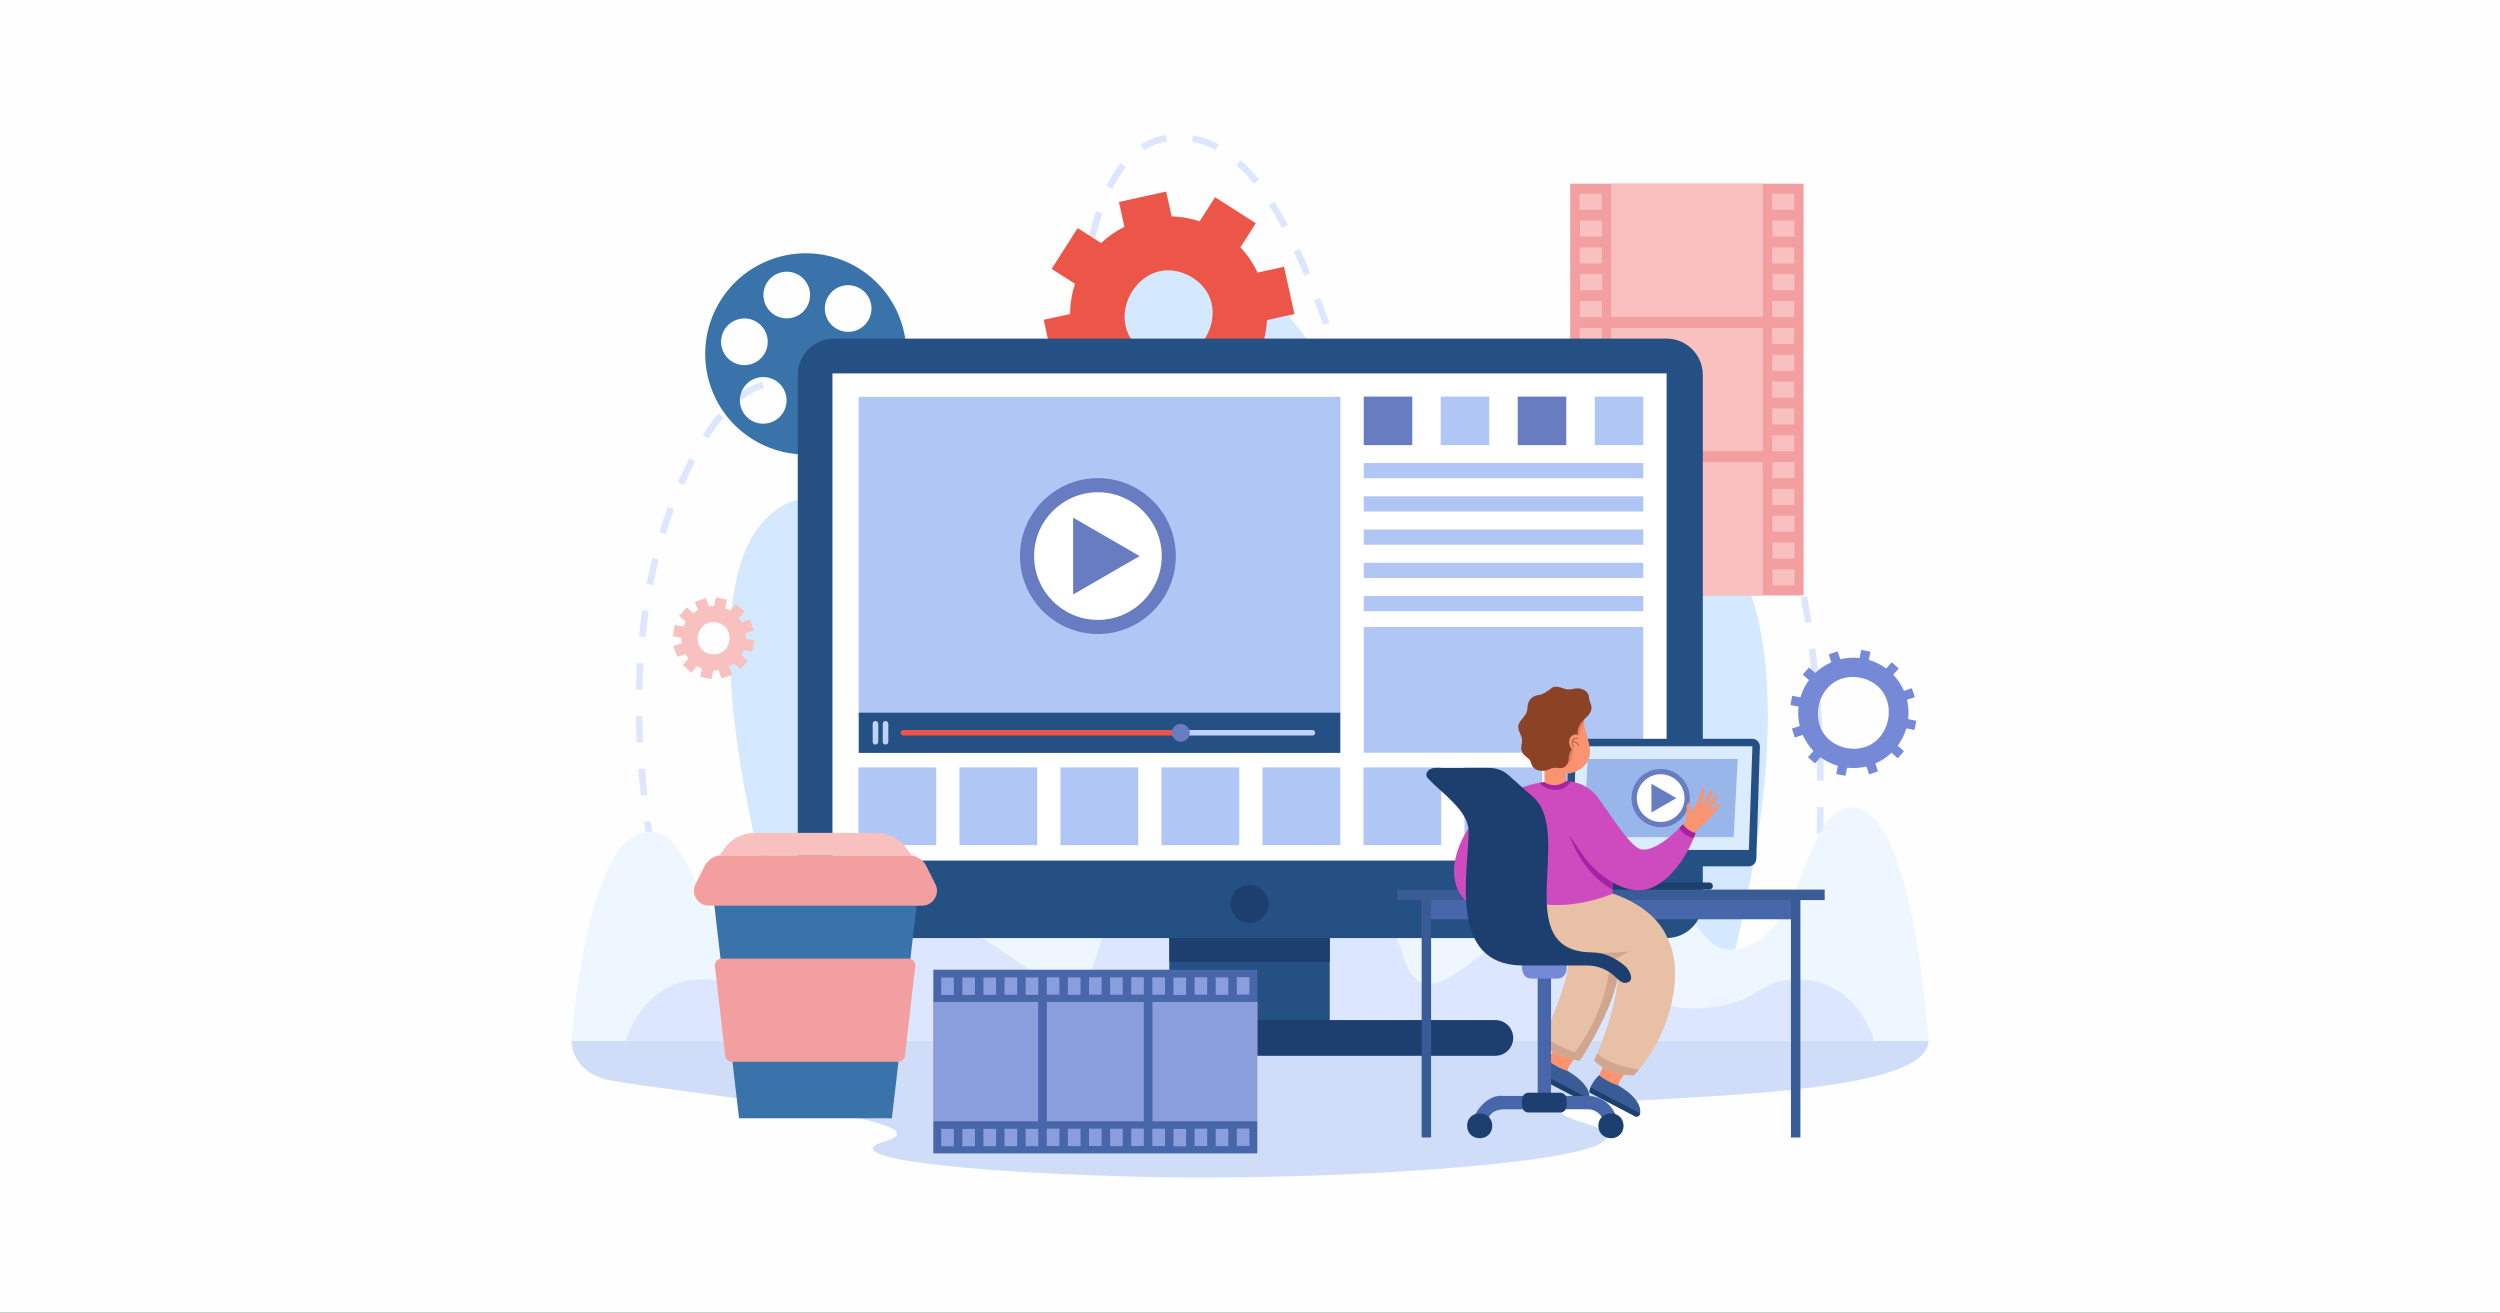 <?xml version="1.0" encoding="UTF-8"?>
<!-- Creator: CorelDRAW 2020 (64-Bit) -->
<svg xmlns="http://www.w3.org/2000/svg" xmlns:xlink="http://www.w3.org/1999/xlink" xmlns:xodm="http://www.corel.com/coreldraw/odm/2003" xml:space="preserve" width="101.6mm" height="53.34mm" version="1.0" style="shape-rendering:geometricPrecision; text-rendering:geometricPrecision; image-rendering:optimizeQuality; fill-rule:evenodd; clip-rule:evenodd" viewBox="0 0 10160 5334">
 <rect x="0" y="0" width="10160" height="5334" fill="#333333" stroke="none"/>
 <defs>
  <style type="text/css">
   <![CDATA[
    .fil0 {fill:#FEFEFE}
    .fil11 {fill:#1D3F70;fill-rule:nonzero}
    .fil10 {fill:#255084;fill-rule:nonzero}
    .fil17 {fill:#395B96;fill-rule:nonzero}
    .fil7 {fill:#3A72AA;fill-rule:nonzero}
    .fil16 {fill:#4867AA;fill-rule:nonzero}
    .fil15 {fill:#677CC1;fill-rule:nonzero}
    .fil9 {fill:#7689D6;fill-rule:nonzero}
    .fil28 {fill:#8A9EDD;fill-rule:nonzero}
    .fil26 {fill:#8C4225;fill-rule:nonzero}
    .fil19 {fill:#98B6EA;fill-rule:nonzero}
    .fil21 {fill:#A523A2;fill-rule:nonzero}
    .fil13 {fill:#B0C7F5;fill-rule:nonzero}
    .fil14 {fill:#BFD2F9;fill-rule:nonzero}
    .fil27 {fill:#C16256;fill-rule:nonzero}
    .fil20 {fill:#CE4ABF;fill-rule:nonzero}
    .fil1 {fill:#CFDDF9;fill-rule:nonzero}
    .fil24 {fill:#D1A68F;fill-rule:nonzero}
    .fil2 {fill:#D4E8FF;fill-rule:nonzero}
    .fil3 {fill:#DCE6FF;fill-rule:nonzero}
    .fil18 {fill:#DCECFF;fill-rule:nonzero}
    .fil25 {fill:#E57D61;fill-rule:nonzero}
    .fil23 {fill:#E8C0A6;fill-rule:nonzero}
    .fil8 {fill:#EB5648;fill-rule:nonzero}
    .fil4 {fill:#EEF7FF;fill-rule:nonzero}
    .fil5 {fill:#F49F9F;fill-rule:nonzero}
    .fil22 {fill:#F99370;fill-rule:nonzero}
    .fil6 {fill:#F9C0C0;fill-rule:nonzero}
    .fil12 {fill:white;fill-rule:nonzero}
   ]]>
  </style>
 </defs>
 <g id="Layer_x0020_1">
  <rect class="fil0" x="-0.02" y="0" width="10160" height="5334"></rect>
  <g id="_2195177258656">
   <g id="_1336392252864">
    <path class="fil1" d="M2322.52 4229.34c0,0 -4.25,128.01 156.04,160.83 219.25,44.9 1428.55,159.56 1115.9,249.19 -176.49,50.6 137.43,116.81 997.06,142.13 859.65,25.29 2334.74,-73.85 1838.68,-220.52 -496.04,-146.67 1405.6,-23.44 1407.29,-331.63l-5514.97 0z"></path>
    <path class="fil2" d="M3295.82 4218.95c0,0 -623.17,-1760.93 -155.92,-2135.57 312.31,-250.43 617.23,380.04 1012.34,88.01 351.76,-260 124.37,-871.06 469.06,-1160.35 495.65,-415.99 1124.86,1428.2 1619.18,1150.77 777.57,-436.4 1252.9,252.04 712.95,2060.35l-3657.61 -3.21z"></path>
    <path class="fil3" d="M4940.55 610.18c-31.07,-16.77 -63.41,-28.23 -96.17,-34.04l4.69 -26.29c35.53,6.32 70.56,18.7 104.12,36.82l-12.64 23.51zm-291.28 0.04l-14.35 -22.5c31.56,-20.26 66.36,-33.4 103.41,-39.13l4.07 26.41c-33.35,5.14 -64.68,16.97 -93.13,35.22zm446.84 137.41c-23.3,-29.24 -47.32,-55.14 -71.45,-77.01l17.87 -19.79c25.2,22.83 50.23,49.78 74.42,80.16l-20.84 16.64zm-575.94 20.38l-23.91 -11.79c17.52,-35.51 36.93,-66.94 57.71,-93.35l20.94 16.52c-19.64,24.97 -38.06,54.8 -54.74,88.62zm690.28 158.45c-17.54,-33.06 -35.43,-64.11 -53.24,-92.26l22.54 -14.29c18.16,28.74 36.41,60.37 54.26,94.03l-23.56 12.52zm-760.14 41.55l-25.88 -6.46c9.32,-37.28 19.56,-72.39 30.47,-104.36l25.24 8.63c-10.67,31.27 -20.72,65.65 -29.83,102.19zm850.41 152.37c-14.33,-34.5 -28.76,-67.52 -42.92,-98.11l24.19 -11.23c14.31,30.93 28.88,64.26 43.36,99.09l-24.63 10.25zm-890.48 57.81l-26.38 -3.82c5.39,-37.37 11.31,-73.32 17.61,-106.82l26.19 4.93c-6.23,33.14 -12.1,68.71 -17.42,105.71zm967.21 142.48c-12.89,-36.01 -25.03,-68.92 -37.13,-100.62l24.91 -9.52c12.15,31.87 24.36,64.95 37.29,101.13l-25.07 9.01zm-991.48 70.86l-26.54 -2.37c3.32,-37.45 6.94,-73.62 10.73,-107.51l26.51 2.99c-3.78,33.67 -7.39,69.64 -10.7,106.89zm2388.26 45.03c-33.02,-13.94 -66.43,-22.58 -99.33,-25.65l2.49 -26.59c35.59,3.34 71.65,12.64 107.2,27.64l-10.36 24.6zm-290.91 32.7l-15.25 -21.87c32.77,-22.97 65.88,-39.98 98.45,-50.56l8.21 25.4c-29.99,9.75 -60.74,25.58 -91.41,47.03zm-1036.02 54.86c-13.26,-39.72 -24.19,-72.11 -34.39,-101.92l25.22 -8.66c10.22,29.89 21.17,62.33 34.46,102.11l-25.29 8.47zm1496.02 33.24c-25.66,-26.32 -52.24,-49.57 -78.99,-69.07l15.72 -21.58c27.92,20.38 55.65,44.61 82.35,72.01l-19.08 18.64zm-3640.58 43.16c-33.26,-16.58 -65.99,-27.16 -97.25,-31.45l3.62 -26.45c34.15,4.69 69.64,16.13 105.51,34l-11.88 23.9zm1067.74 5.59l-26.62 -1.59c2.3,-38.8 4.6,-74.04 7,-107.72l26.61 1.9c-2.41,33.57 -4.69,68.71 -6.99,107.41zm1962.5 10.5l-20.68 -16.81c24.98,-30.89 48.69,-57.48 72.41,-81.26l18.87 18.87c-23.08,23.12 -46.16,49.03 -70.6,79.2zm-3317.8 8.16l-16.17 -21.22c31.84,-24.32 64.97,-41.86 98.49,-52.13l7.79 25.53c-30.47,9.33 -60.79,25.43 -90.11,47.82zm4056.24 100.64c-19.08,-31.22 -39.14,-60.74 -59.53,-87.75l21.28 -16.1c20.89,27.7 41.45,57.95 61,89.9l-22.75 13.95zm-3600.91 1.14c-27.25,-26.56 -54.04,-50.03 -79.63,-69.75l16.26 -21.16c26.4,20.35 53.99,44.5 81.97,71.78l-18.6 19.13zm2045.15 1.87c-12.24,-35.88 -24.22,-71.78 -34.35,-102.16l25.29 -8.44c10.1,30.34 22.08,66.17 34.27,101.97l-25.21 8.63zm-2637.35 54.31l-22.47 -14.37c20.95,-32.86 42.55,-62.53 64.2,-88.19l20.37 17.22c-20.89,24.77 -41.79,53.48 -62.1,85.34zm3330.03 7.53l-22.27 -14.72c22.27,-33.75 42.19,-62.94 60.89,-89.25l21.74 15.49c-18.53,26.05 -38.29,54.99 -60.36,88.48zm-1849.32 30.95l-26.63 -1.35c1.79,-35.66 3.58,-71.34 5.48,-107.65l26.63 1.4c-1.91,36.28 -3.69,71.95 -5.48,107.6zm-746.37 64.45c-24.19,-30.07 -46.71,-56.83 -68.84,-81.81l19.95 -17.71c22.4,25.3 45.19,52.38 69.65,82.77l-20.76 16.75zm3555.61 29.13c-14.32,-33.42 -29.49,-65.9 -45.07,-96.51l23.75 -12.11c15.84,31.12 31.26,64.13 45.84,98.09l-24.52 10.53zm-1578.88 16.65c-12.07,-30.32 -24.55,-63.41 -38.14,-101.16l25.07 -9.05c13.5,37.46 25.88,70.28 37.84,100.33l-24.77 9.88zm502 39.48l-22.27 -14.66c18.95,-28.85 38.51,-59.4 58.33,-90.27l22.41 14.43c-19.84,30.95 -39.43,61.53 -58.47,90.5zm-3311.99 0.01l-24.39 -10.78c14.63,-33.19 30.23,-65.78 46.8,-97.65l23.64 12.34c-16.31,31.36 -31.65,63.42 -46.05,96.09zm1567.78 65.72l-26.61 -1.73c2.02,-31.28 4.08,-66.43 6.29,-107.47l26.62 1.44c-2.21,41.14 -4.28,76.38 -6.3,107.76zm-604.73 19.83c-24.39,-33.37 -44.72,-60.78 -63.97,-86.23l21.26 -16.12c19.34,25.58 39.75,53.09 64.22,86.59l-21.51 15.76zm3499.07 58.71c-10.74,-34.59 -22.2,-68.63 -34.03,-101.2l25.02 -9.15c12.01,32.97 23.63,67.43 34.5,102.43l-25.49 7.92zm-1556.94 11.82c-17.25,-26.65 -34.34,-58.04 -52.26,-95.94l24.1 -11.42c17.39,36.83 33.94,67.2 50.53,92.84l-22.37 14.52zm277.49 18.36l-19.58 -18.11c20.2,-21.92 41.88,-48.97 66.24,-82.67l21.6 15.65c-25,34.58 -47.32,62.42 -68.26,85.13zm-3256.68 25.45l-25.5 -7.81c10.6,-34.68 22.22,-69.18 34.55,-102.53l25 9.27c-12.16,32.87 -23.61,66.87 -34.05,101.07zm3115.55 57.51c-20.78,0 -41.14,-6.21 -60.56,-18.46l14.21 -22.58c29.16,18.43 57.86,18.47 88.85,3.77l11.45 24.09c-18.33,8.75 -36.46,13.18 -53.95,13.18zm-1951.79 2.2c-21.67,-29.3 -44.15,-60.28 -63.52,-87.01l21.58 -15.68c19.33,26.68 41.76,57.59 63.36,86.8l-21.42 15.89zm458.67 21.7l-26.44 -3.41c4.09,-31.86 7.76,-66.76 11.22,-106.67l26.56 2.3c-3.49,40.29 -7.19,75.54 -11.34,107.78zm2968.47 69.57c-7.88,-35.25 -16.39,-70.21 -25.32,-103.88l25.82 -6.83c8.98,34 17.57,69.29 25.53,104.88l-26.03 5.83zm-4642.19 56.17l-26.18 -5.09c6.91,-35.63 14.72,-71.16 23.24,-105.6l25.87 6.41c-8.4,34.01 -16.11,69.09 -22.93,104.28zm1349.73 21.88c-21.24,-23.67 -43.94,-50.93 -69.39,-83.32l20.95 -16.5c25.09,31.92 47.42,58.74 68.27,81.99l-19.83 17.83zm271.68 64.95l-23.74 -12.14c12.21,-23.93 22.99,-57.14 32.07,-98.7l26.04 5.7c-9.7,44.42 -20.94,78.8 -34.37,105.14zm-92.49 63.51c-37.04,-5.85 -63.84,-22.73 -100.95,-51.89l16.84 -20.69c32.52,25.48 56.01,40.76 86.95,46.04l-2.84 26.54zm3152.9 3.77c-5.51,-35.63 -11.58,-71.12 -18.07,-105.48l26.21 -4.94c6.48,34.64 12.68,70.4 18.24,106.31l-26.38 4.11zm-4712.61 57.27l-26.53 -2.66c3.63,-36.1 8.04,-72.18 13.13,-107.24l26.38 3.83c-5.03,34.68 -9.39,70.36 -12.98,106.07zm4739.58 155.17c-3.58,-35.85 -7.63,-71.66 -12.01,-106.42l26.45 -3.35c4.43,34.99 8.47,71.05 12.05,107.13l-26.49 2.64zm-4752.25 58.25l-26.65 -0.55c0.74,-36.24 2.17,-72.54 4.25,-107.88l26.62 1.57c-2.07,35.01 -3.48,70.97 -4.22,106.86zm4768.17 155.42c-1.85,-35.87 -4.09,-71.85 -6.7,-106.93l26.58 -2c2.65,35.32 4.89,71.5 6.74,107.55l-26.62 1.38zm-4791.59 59.82c-1.77,-36.12 -2.94,-72.42 -3.48,-107.83l26.65 -0.4c0.54,35.1 1.7,71.08 3.45,106.92l-26.62 1.31zm4797.91 154.43c-0.34,-35.92 -1.02,-71.97 -2.07,-107.17l26.67 -0.79c1.05,35.39 1.72,71.64 2.02,107.71l-26.62 0.25zm-4780.64 60.67c-3.97,-35.93 -7.43,-72.06 -10.28,-107.4l26.57 -2.17c2.83,35.08 6.26,70.95 10.21,106.62l-26.5 2.95zm4805.02 154.52l-26.66 -0.79c1.06,-35.86 1.77,-71.94 2.15,-107.19l26.67 0.28c-0.38,35.42 -1.1,71.67 -2.16,107.7zm-4775.33 59.13c-5.93,-35.58 -11.42,-71.45 -16.31,-106.62l26.4 -3.68c4.87,34.94 10.32,70.56 16.21,105.9l-26.3 4.4zm4765.35 156.03l-26.62 -1.68c2.28,-35.72 4.25,-71.75 5.9,-107.1l26.62 1.24c-1.64,35.48 -3.62,71.65 -5.9,107.54zm-4724.47 55.72c-7.7,-35.15 -15.02,-70.69 -21.77,-105.63l26.17 -5.06c6.71,34.73 13.99,70.04 21.64,104.96l-26.04 5.73zm4707.5 158.95l-26.54 -2.51c3.37,-35.73 6.53,-71.69 9.31,-106.86l26.58 2.11c-2.82,35.3 -5.94,71.4 -9.35,107.26zm-4656.24 50.49c-9.33,-34.49 -18.38,-69.62 -26.89,-104.41l25.88 -6.35c8.48,34.58 17.47,69.5 26.74,103.8l-25.73 6.96zm4632.9 163.57l-26.46 -3.28c4.39,-35.61 8.56,-71.45 12.39,-106.58l26.5 2.93c-3.84,35.22 -8.01,71.21 -12.43,106.93zm-4571.42 43.18c-10.9,-33.44 -21.68,-68.09 -32.05,-103l25.56 -7.61c10.29,34.68 21.01,69.12 31.84,102.32l-25.35 8.29z"></path>
    <path class="fil4" d="M7544.22 3284.1c-221.19,-41.01 -201.19,574.98 -516.53,574.98 -288.34,0 -442.6,-1376.23 -758.99,-1096.31 -1271.97,1125.29 -282.3,-789.6 -1137.58,-827.03 -386.75,-16.93 -644.44,498.51 -739.47,1411.13 -137.76,825.02 -457.22,-629.28 -785.98,-494.07 -208.95,85.95 -185.02,1006.28 -473.35,1006.28 -315.34,0 -294.57,-517.97 -515.79,-476.97 -238.19,44.12 -294.01,847.23 -294.01,847.23l5514.97 0c0,0 -55.06,-901.11 -293.27,-945.24z"></path>
    <path class="fil3" d="M7332.25 3981.27c-203.54,-14.52 -170.31,116.78 -460.42,116.78 -265.25,0 -257.97,-294.25 -435.48,-356.81 -326.85,-115.15 -596.33,467.73 -723.06,175.19 -240.7,-776.22 -942.71,-1165.5 -1266.56,0 -126.73,292.54 -423.08,-229.45 -723.08,-175.19 -184.67,33.42 -170.22,356.81 -435.46,356.81 -290.11,0 -256.9,-131.3 -460.43,-116.78 -219.12,15.66 -284.57,248.07 -284.57,248.07l5073.65 0c0,0 -65.46,-232.41 -284.59,-248.07z"></path>
    <polygon class="fil5" points="6381.21,2419.83 6548.13,2419.83 6548.13,746.57 6381.21,746.57 "></polygon>
    <polygon class="fil5" points="7162.91,2419.83 7329.81,2419.83 7329.81,746.57 7162.91,746.57 "></polygon>
    <polygon class="fil5" points="6548.15,2419.83 7162.9,2419.83 7162.9,746.57 6548.15,746.57 "></polygon>
    <polygon class="fil6" points="6548.15,2419.83 7162.9,2419.83 7162.9,746.57 6548.15,746.57 "></polygon>
    <polygon class="fil6" points="6419.88,852.43 6509.46,852.43 6509.46,787.29 6419.88,787.29 "></polygon>
    <polygon class="fil6" points="6421.82,2379.12 6511.38,2379.12 6511.38,2313.98 6421.82,2313.98 "></polygon>
    <polygon class="fil6" points="6421.65,2270.06 6511.21,2270.06 6511.21,2204.93 6421.65,2204.93 "></polygon>
    <polygon class="fil6" points="6421.52,2161.02 6511.08,2161.02 6511.08,2095.88 6421.52,2095.88 "></polygon>
    <polygon class="fil6" points="6421.36,1942.92 6510.94,1942.92 6510.94,1877.78 6421.36,1877.78 "></polygon>
    <polygon class="fil6" points="6421.19,961.47 6510.77,961.47 6510.77,896.33 6421.19,896.33 "></polygon>
    <polygon class="fil6" points="6421.06,2051.97 6510.64,2051.97 6510.64,1986.83 6421.06,1986.83 "></polygon>
    <polygon class="fil6" points="6420.93,1724.82 6510.49,1724.82 6510.49,1659.68 6420.93,1659.68 "></polygon>
    <polygon class="fil6" points="6420.77,1506.72 6510.32,1506.72 6510.32,1441.58 6420.77,1441.58 "></polygon>
    <polygon class="fil6" points="6420.64,1288.62 6510.2,1288.62 6510.2,1223.48 6420.64,1223.48 "></polygon>
    <polygon class="fil6" points="6420.51,1070.52 6510.07,1070.52 6510.07,1005.38 6420.51,1005.38 "></polygon>
    <polygon class="fil6" points="6420.34,1833.87 6509.9,1833.87 6509.9,1768.73 6420.34,1768.73 "></polygon>
    <polygon class="fil6" points="6420.18,1615.77 6509.76,1615.77 6509.76,1550.64 6420.18,1550.64 "></polygon>
    <polygon class="fil6" points="6420.05,1397.67 6509.63,1397.67 6509.63,1332.53 6420.05,1332.53 "></polygon>
    <polygon class="fil6" points="6421.95,1179.58 6511.51,1179.58 6511.51,1114.44 6421.95,1114.44 "></polygon>
    <polygon class="fil6" points="7201.58,852.43 7291.14,852.43 7291.14,787.29 7201.58,787.29 "></polygon>
    <polygon class="fil6" points="7203.43,2379.12 7293.02,2379.12 7293.02,2313.98 7203.43,2313.98 "></polygon>
    <polygon class="fil6" points="7203.31,2270.06 7292.89,2270.06 7292.89,2204.93 7203.31,2204.93 "></polygon>
    <polygon class="fil6" points="7203.18,2161.02 7292.74,2161.02 7292.74,2095.88 7203.18,2095.88 "></polygon>
    <polygon class="fil6" points="7203.01,1942.92 7292.57,1942.92 7292.57,1877.78 7203.01,1877.78 "></polygon>
    <polygon class="fil6" points="7202.89,961.47 7292.44,961.47 7292.44,896.33 7202.89,896.33 "></polygon>
    <polygon class="fil6" points="7202.76,2051.97 7292.32,2051.97 7292.32,1986.83 7202.76,1986.83 "></polygon>
    <polygon class="fil6" points="7202.59,1724.82 7292.15,1724.82 7292.15,1659.68 7202.59,1659.68 "></polygon>
    <polygon class="fil6" points="7202.47,1506.72 7292.02,1506.72 7292.02,1441.58 7202.47,1441.58 "></polygon>
    <polygon class="fil6" points="7202.3,1288.62 7291.88,1288.62 7291.88,1223.48 7202.3,1223.48 "></polygon>
    <polygon class="fil6" points="7202.13,1070.52 7291.71,1070.52 7291.71,1005.38 7202.13,1005.38 "></polygon>
    <polygon class="fil6" points="7202,1833.87 7291.59,1833.87 7291.59,1768.73 7202,1768.73 "></polygon>
    <polygon class="fil6" points="7201.88,1615.77 7291.44,1615.77 7291.44,1550.64 7201.88,1550.64 "></polygon>
    <polygon class="fil6" points="7201.71,1397.67 7291.27,1397.67 7291.27,1332.53 7201.71,1332.53 "></polygon>
    <polygon class="fil6" points="7203.6,1179.58 7293.18,1179.58 7293.18,1114.44 7203.6,1114.44 "></polygon>
    <polygon class="fil5" points="6511.51,1332.82 7203.59,1332.82 7203.59,1288.04 6511.51,1288.04 "></polygon>
    <polygon class="fil5" points="6511.51,1878.36 7203.59,1878.36 7203.59,1833.58 6511.51,1833.58 "></polygon>
    <path class="fil7" d="M3554.96 1576.59c-49.77,16.31 -103.33,-10.82 -119.62,-60.59 -16.3,-49.77 10.83,-103.32 60.59,-119.62 49.77,-16.3 103.33,10.83 119.63,60.59 16.3,49.77 -10.83,103.33 -60.6,119.62zm-137.58 -412.87c49.77,-16.3 103.32,10.83 119.62,60.6 16.3,49.76 -10.83,103.32 -60.6,119.62 -49.76,16.3 -103.32,-10.83 -119.62,-60.6 -16.3,-49.76 10.83,-103.32 60.6,-119.62zm-190.47 125.45c-49.77,16.3 -103.33,-10.83 -119.63,-60.6 -16.3,-49.76 10.83,-103.32 60.59,-119.62 49.77,-16.3 103.33,10.83 119.63,60.59 16.31,49.77 -10.83,103.33 -60.59,119.63zm156.48 477.76c-49.77,16.3 -103.33,-10.83 -119.63,-60.6 -16.3,-49.77 10.83,-103.32 60.6,-119.63 49.77,-16.29 103.33,10.84 119.63,60.6 16.3,49.77 -10.83,103.33 -60.6,119.63zm-328.62 -287.71c-49.77,16.3 -103.33,-10.83 -119.62,-60.6 -16.3,-49.77 10.82,-103.32 60.59,-119.62 49.77,-16.3 103.32,10.82 119.62,60.59 16.31,49.77 -10.82,103.32 -60.59,119.63zm76.55 238.02c-49.77,16.3 -103.33,-10.83 -119.63,-60.6 -16.3,-49.76 10.84,-103.32 60.6,-119.63 49.76,-16.3 103.33,10.84 119.62,60.6 16.31,49.77 -10.82,103.33 -60.59,119.63zm16.22 -667.52c-214.57,70.27 -331.53,301.18 -261.25,515.75 70.27,214.55 301.18,331.52 515.74,261.25 214.56,-70.28 331.53,-301.19 261.25,-515.75 -70.27,-214.56 -301.18,-331.53 -515.74,-261.25z"></path>
    <path class="fil8" d="M4662.7 1437.01c-205.45,-114.6 -33.03,-426.71 173.15,-314.85 205.42,114.59 33.01,426.7 -173.15,314.85zm456.2 195.17l105.79 -165.75 -95.14 -60.75c11.38,-34.34 17.87,-69.64 19.68,-104.94l111.4 -24.59 -42.38 -192.02 -107.22 23.66c-17.58,-37.19 -41,-71.92 -69.9,-102.68l62.47 -97.87 -165.74 -105.82 -62.48 97.89c-37.22,-12.34 -75.56,-18.93 -113.78,-20.04l-22.27 -100.85 -192.02 42.38 22.27 100.86c-34.23,17.1 -66.22,39.21 -94.78,66.06l-95.17 -60.75 -105.8 165.76 95.15 60.74c-13.28,40.07 -19.88,81.43 -20.19,122.57l-107.21 23.66 42.39 192.03 111.42 -24.59c16.49,31.26 37.22,60.54 62.01,86.91l-62.47 97.87 165.74 105.82 62.49 -97.88c37.21,12.33 75.53,18.91 113.77,20.03l25.95 117.56 192.02 -42.38 -25.95 -117.57c34.23,-17.1 66.22,-39.21 94.78,-66.06l95.17 60.74z"></path>
    <path class="fil9" d="M7503.19 3040.03c-187.24,-41.1 -130.88,-320.59 57.67,-285.89 187.24,41.1 130.83,320.58 -57.67,285.89zm277.26 -73.36l7.58 -37.48 -33.15 -6.7c3.08,-26.91 1.27,-53.43 -4.93,-78.57l32.02 -10.77 -12.22 -36.27 -32.01 10.79c-10.58,-24.24 -25.32,-46.47 -43.56,-65.58l22.33 -25.36 -28.69 -25.29 -22.32 25.32c-20.81,-15.4 -44.53,-27.41 -70.56,-34.96l6.65 -33.16 -37.44 -7.56 -6.7 33.15c-26.92,-3.11 -53.46,-1.25 -78.61,4.9l-10.74 -32 -36.27 12.2 10.79 32.04c-24.27,10.56 -46.47,25.32 -65.59,43.57l-25.36 -22.36 -25.28 28.71 25.32 22.32c-15.41,20.79 -27.42,44.53 -34.96,70.54l-33.19 -6.68 -7.54 37.5 33.15 6.68c-3.12,26.93 -1.27,53.45 4.88,78.6l-31.97 10.77 12.17 36.24 32.06 -10.76c10.53,24.22 25.32,46.44 43.56,65.57l-22.33 25.37 28.69 25.28 22.33 -25.34c20.76,15.43 44.52,27.41 70.55,34.99l-6.69 33.13 37.49 7.56 6.69 -33.13c26.92,3.09 53.46,1.24 78.61,-4.89l10.74 31.98 36.27 -12.19 -10.79 -32.03c24.23,-10.56 46.47,-25.32 65.59,-43.57l25.36 22.34 25.27 -28.69 -25.31 -22.34c15.42,-20.77 27.38,-44.52 34.96,-70.54l33.15 6.67z"></path>
    <path class="fil6" d="M2887.6 2658.37c-84.38,-17.89 -59.91,-143.82 25.03,-128.82 84.38,17.89 59.9,143.83 -25.03,128.82zm169.82 -10.15l8.87 -45.69 -34.99 -6.79c0.11,-7.39 -0.39,-14.69 -1.49,-21.85l33.66 -11.59 -15.15 -44.01 -33.71 11.62c-3.57,-6.38 -7.66,-12.45 -12.24,-18.14l23.39 -26.91 -35.13 -30.53 -23.36 26.88c-6.21,-3.7 -12.8,-6.9 -19.7,-9.56l6.8 -35 -45.68 -8.87 -6.8 34.99c-7.39,-0.11 -14.69,0.39 -21.84,1.5l-11.6 -33.67 -44 15.16 11.6 33.71c-6.37,3.57 -12.43,7.66 -18.13,12.24l-26.9 -23.39 -30.54 35.13 26.88 23.35c-3.71,6.22 -6.9,12.81 -9.56,19.7l-34.99 -6.8 -8.88 45.69 34.99 6.79c-0.1,7.39 0.39,14.7 1.49,21.84l-33.66 11.6 15.16 44.01 33.71 -11.61c3.57,6.37 7.66,12.44 12.24,18.14l-23.39 26.91 35.13 30.51 23.35 -26.85c6.22,3.68 12.8,6.89 19.7,9.55l-6.8 34.99 45.69 8.87 6.79 -35c7.4,0.12 14.7,-0.37 21.85,-1.49l11.59 33.68 44.01 -15.17 -11.62 -33.7c6.38,-3.56 12.45,-7.67 18.14,-12.24l26.91 23.39 30.53 -35.13 -26.88 -23.36c3.71,-6.21 6.91,-12.8 9.57,-19.7l34.99 6.8z"></path>
    <polygon class="fil10" points="4752.11,4175.07 5404.07,4175.07 5404.07,3584.56 4752.11,3584.56 "></polygon>
    <polygon class="fil11" points="4752.11,3908.69 5404.07,3908.69 5404.07,3238.01 4752.11,3238.01 "></polygon>
    <path class="fil11" d="M6077.03 4290.73l-1997.86 0c-40.1,0 -72.61,-32.51 -72.61,-72.61l0 0c0,-40.1 32.51,-72.61 72.61,-72.61l1997.86 0c40.09,0 72.61,32.51 72.61,72.61l0 0c0,40.1 -32.52,72.61 -72.61,72.61z"></path>
    <path class="fil10" d="M3242.11 3664.85l0 -2141.43c0,-81.4 65.98,-147.38 147.37,-147.38l3383.32 0c81.38,0 147.35,65.98 147.35,147.38l0 2141.43c0,81.39 -65.97,147.39 -147.35,147.39l-3383.32 0c-81.39,0 -147.37,-66 -147.37,-147.39z"></path>
    <polygon class="fil12" points="3383.11,3497.41 6773.11,3497.41 6773.11,1517.53 3383.11,1517.53 "></polygon>
    <path class="fil11" d="M5155.17 3673.65c0,42.56 -34.51,77.07 -77.08,77.07 -42.56,0 -77.07,-34.51 -77.07,-77.07 0,-42.57 34.51,-77.08 77.07,-77.08 42.57,0 77.08,34.51 77.08,77.08z"></path>
    <polygon class="fil13" points="3489.76,2907.07 5447.16,2907.07 5447.16,1612.71 3489.76,1612.71 "></polygon>
    <polygon class="fil10" points="3489.76,3059.8 5447.16,3059.8 5447.16,2896.32 3489.76,2896.32 "></polygon>
    <path class="fil14" d="M5333.67 2989.32l-534.97 0c-6.25,0 -11.34,-5.03 -11.34,-11.26 0,-6.23 5.09,-11.26 11.34,-11.26l534.97 0c6.27,0 11.36,5.03 11.36,11.26 0,6.23 -5.09,11.26 -11.36,11.26z"></path>
    <path class="fil8" d="M4798.7 2989.32l-1127.35 0c-6.27,0 -11.35,-5.03 -11.35,-11.26 0,-6.23 5.08,-11.26 11.35,-11.26l1127.35 0c6.28,0 11.37,5.03 11.37,11.26 0,6.23 -5.09,11.26 -11.37,11.26z"></path>
    <path class="fil15" d="M4835.04 2978.06c0,19.94 -16.26,36.1 -36.34,36.1 -20.06,0 -36.32,-16.16 -36.32,-36.1 0,-19.94 16.26,-36.11 36.32,-36.11 20.08,0 36.34,16.17 36.34,36.11z"></path>
    <path class="fil14" d="M3557.85 3025.97c-6.26,0 -11.34,-5.06 -11.34,-11.28l0 -73.28c0,-6.23 5.08,-11.27 11.34,-11.27 6.27,0 11.36,5.04 11.36,11.27l0 73.28c0,6.22 -5.09,11.28 -11.36,11.28z"></path>
    <path class="fil14" d="M3598.8 3025.97c-6.27,0 -11.35,-5.06 -11.35,-11.28l0 -73.28c0,-6.23 5.08,-11.27 11.35,-11.27 6.26,0 11.35,5.04 11.35,11.27l0 73.28c0,6.22 -5.09,11.28 -11.35,11.28z"></path>
    <path class="fil12" d="M4749.98 2259.89c0,159.08 -128.96,288.05 -288.07,288.05 -159.07,0 -288.04,-128.97 -288.04,-288.05 0,-159.09 128.97,-288.05 288.04,-288.05 159.11,0 288.07,128.96 288.07,288.05z"></path>
    <path class="fil15" d="M4461.91 2000.51c-143.01,0 -259.37,116.35 -259.37,259.38 0,143.02 116.36,259.38 259.37,259.38 143.04,0 259.4,-116.36 259.4,-259.38 0,-143.03 -116.36,-259.38 -259.4,-259.38zm0 576.1c-174.63,0 -316.7,-142.08 -316.7,-316.72 0,-174.64 142.07,-316.72 316.7,-316.72 174.65,0 316.73,142.08 316.73,316.72 0,174.64 -142.08,316.72 -316.73,316.72z"></path>
    <polygon class="fil15" points="4631.54,2259.89 4361.19,2103.8 4361.19,2415.97 "></polygon>
    <polygon class="fil13" points="3488.69,3434.71 3804.8,3434.71 3804.8,3118.6 3488.69,3118.6 "></polygon>
    <polygon class="fil13" points="3899.2,3434.71 4215.31,3434.71 4215.31,3118.6 3899.2,3118.6 "></polygon>
    <polygon class="fil13" points="4309.7,3434.71 4625.81,3434.71 4625.81,3118.6 4309.7,3118.6 "></polygon>
    <polygon class="fil13" points="4720.2,3434.71 5036.31,3434.71 5036.31,3118.6 4720.2,3118.6 "></polygon>
    <polygon class="fil13" points="5130.71,3434.71 5446.82,3434.71 5446.82,3118.6 5130.71,3118.6 "></polygon>
    <polygon class="fil13" points="5541.21,3434.71 5857.32,3434.71 5857.32,3118.6 5541.21,3118.6 "></polygon>
    <polygon class="fil13" points="5951.72,3434.71 6267.83,3434.71 6267.83,3118.6 5951.72,3118.6 "></polygon>
    <polygon class="fil13" points="6362.22,3434.71 6678.33,3434.71 6678.33,3118.6 6362.22,3118.6 "></polygon>
    <polygon class="fil13" points="5542.23,3059.18 6678.33,3059.18 6678.33,2548.18 5542.23,2548.18 "></polygon>
    <polygon class="fil13" points="5542.23,2484 6678.33,2484 6678.33,2422.2 5542.23,2422.2 "></polygon>
    <polygon class="fil13" points="5542.23,1943.68 6678.33,1943.68 6678.33,1881.88 5542.23,1881.88 "></polygon>
    <polygon class="fil13" points="5542.23,2078.76 6678.33,2078.76 6678.33,2016.96 5542.23,2016.96 "></polygon>
    <polygon class="fil13" points="5542.23,2348.92 6678.33,2348.92 6678.33,2287.12 5542.23,2287.12 "></polygon>
    <polygon class="fil13" points="5542.23,2213.84 6678.33,2213.84 6678.33,2152.04 5542.23,2152.04 "></polygon>
    <polygon class="fil15" points="5542.23,1809 5739.5,1809 5739.5,1611.72 5542.23,1611.72 "></polygon>
    <polygon class="fil13" points="5855.18,1809 6052.45,1809 6052.45,1611.72 5855.18,1611.72 "></polygon>
    <polygon class="fil15" points="6168.11,1809 6365.38,1809 6365.38,1611.72 6168.11,1611.72 "></polygon>
    <polygon class="fil13" points="6481.05,1809 6678.32,1809 6678.32,1611.72 6481.05,1611.72 "></polygon>
    <polygon class="fil16" points="5806.6,3735.92 7287.83,3735.92 7287.83,3654.89 5806.6,3654.89 "></polygon>
    <polygon class="fil17" points="5678.96,3615.39 7415.45,3615.39 7415.45,3657.86 7316.79,3657.86 7316.79,4622.74 7278.42,4622.74 7278.42,3657.86 5816.03,3657.86 5816.03,4622.74 5777.65,4622.74 5777.65,3657.86 5678.96,3657.86 "></polygon>
    <polygon class="fil10" points="6697.56,3586.32 6800.43,3586.32 6800.43,3475.68 6697.56,3475.68 "></polygon>
    <polygon class="fil11" points="6697.56,3539.88 6800.43,3539.88 6800.43,3407.04 6697.56,3407.04 "></polygon>
    <path class="fil11" d="M6946.86 3615.08l-395.68 0c-7.96,0 -14.4,-6.44 -14.4,-14.38l0 0c0,-7.94 6.44,-14.38 14.4,-14.38l395.68 0c7.92,0 14.36,6.44 14.36,14.38l0 0c0,7.94 -6.44,14.38 -14.36,14.38z"></path>
    <path class="fil10" d="M6360.23 3489.52l14.41 -455.82c0,-17.26 13.99,-31.26 31.26,-31.26l715.01 0c17.27,0 31.26,14 31.26,31.26l-14.41 455.82c0,17.25 -13.98,31.25 -31.25,31.25l-715.02 0c-17.23,0 -31.26,-14 -31.26,-31.25z"></path>
    <polygon class="fil18" points="7121.76,3032.89 7107.35,3454.13 6390.69,3454.13 6405.1,3032.89 "></polygon>
    <path class="fil11" d="M6766.78 3487.9c0,9.82 -7.96,17.78 -17.78,17.78 -9.82,0 -17.78,-7.96 -17.78,-17.78 0,-9.84 7.96,-17.8 17.78,-17.8 9.82,0 17.78,7.96 17.78,17.8z"></path>
    <polygon class="fil19" points="6435.81,3402.46 7045.55,3402.46 7062.19,3084.56 6452.49,3084.56 "></polygon>
    <path class="fil12" d="M6856.71 3243.52c0,59.47 -48.19,107.7 -107.71,107.7 -59.48,0 -107.67,-48.23 -107.67,-107.7 0,-59.49 48.19,-107.71 107.67,-107.71 59.52,0 107.71,48.22 107.71,107.71z"></path>
    <path class="fil15" d="M6749 3146.53c-53.46,0 -96.97,43.52 -96.97,96.99 0,53.48 43.51,96.98 96.97,96.98 53.5,0 97.01,-43.5 97.01,-96.98 0,-53.47 -43.51,-96.99 -97.01,-96.99zm0 215.4c-65.29,0 -118.41,-53.12 -118.41,-118.41 0,-65.31 53.12,-118.44 118.41,-118.44 65.29,0 118.45,53.13 118.45,118.44 0,65.29 -53.16,118.41 -118.45,118.41z"></path>
    <polygon class="fil15" points="6812.44,3243.52 6711.34,3185.15 6711.34,3301.87 "></polygon>
    <path class="fil20" d="M6099.89 3723.37l44.85 -67.69c0,0 -32.75,-31.71 -55.61,-43.07 -25.22,-12.55 -26.29,-42.06 -13.41,-72.7 0,0 0.02,0 0.02,-0.05 14.97,-35.56 48.78,-72.66 85.5,-86.71 3.85,-1.49 7.74,-2.71 11.64,-3.66 1.45,-0.31 2.88,-0.74 4.28,-1.16 82.19,-25.08 96.47,-193.26 98.95,-250.41l0 -0.03c0.51,-11.82 0.51,-18.9 0.51,-18.9 0,0 -7.29,0.29 -20.18,2.33 -39.43,6.28 -130.97,29.24 -225.83,112.42 -125.9,110.48 -220.87,384.38 69.28,429.63z"></path>
    <path class="fil21" d="M6075.74 3539.88c16.55,-39.29 56.05,-80.47 97.14,-90.36 1.45,-0.36 2.88,-0.74 4.28,-1.17l-6.65 -74.22c0,0 -74.82,96.92 -94.77,165.75z"></path>
    <path class="fil22" d="M6276.62 3127.72l0 51.27c0,0 36.14,35.75 87.49,-3.63l0 -76.99 -87.49 29.35z"></path>
    <path class="fil22" d="M6244.27 3451.21c0,0 323.6,161.35 341.67,223.55 323.77,124.24 213.95,436.36 -2.11,715.77 -33.07,61.01 75.65,79.53 80.42,129.92 1.05,11.78 -11.46,20.01 -21.95,14.54l-182.31 -95.35c45.32,-64.15 192.21,-377.53 95.2,-518.09 -99.84,-91.39 -152.32,-210.59 -268.46,-234.74 -92.65,-20.98 -123.66,-130.51 -42.46,-235.6z"></path>
    <path class="fil17" d="M6463.65 4419.17c-2.53,6.56 -3.92,13.43 -3.66,20.47l184.08 96.28c8.93,4.68 20.05,-0.76 21.48,-10.74 3.33,-23.39 -5.94,-64.72 -88.46,-113.54 0,0 -35.64,-8.46 -78.6,-41.88 0,0 -24.86,22.81 -34.84,49.41z"></path>
    <path class="fil11" d="M6665.6 4524.82l-201.95 -105.65c-2.53,6.56 -3.92,13.43 -3.66,20.47l184.08 96.28c9.05,4.75 20.34,-0.93 21.53,-11.1z"></path>
    <path class="fil22" d="M6286.9 3482.39c0,0 74.43,70.97 92.46,133.15 323.76,124.23 213.99,436.35 -2.07,715.76 -33.11,61.04 75.66,79.53 80.42,129.92 1.05,11.79 -11.46,20.01 -21.95,14.54l-182.31 -95.35c45.33,-64.15 192.21,-377.53 95.16,-518.09 -99.79,-91.39 -109.27,-141.3 -225.43,-165.45 0,0 82.54,-109.38 163.72,-214.48z"></path>
    <path class="fil23" d="M6130.12 3631.86l424.35 0c0,0 160.24,46.26 218.08,171.7 0.04,0.14 0.12,0.29 0.17,0.43 24.89,47.34 42.03,112.59 32.56,200.01 -18.92,174.76 -104.22,294.6 -144.49,342.46 0,0 0,0 0,0 -12.89,15.34 -21.19,23.3 -21.19,23.3 0,0 -93.81,5.94 -161.12,-59.23 0,0 5.14,-11.03 13.1,-29.97 25.9,-61.84 81.51,-207.85 84.71,-327.64 -5.48,55.31 -33.49,160.19 -141.16,334.53l0 0c-1.98,2.83 -3.92,5.65 -5.9,8.53 -3.36,4.78 -6.78,9.63 -10.27,14.55 0,0 -96.38,-12.29 -159.15,-75.8 0,0 6.11,-11.21 15.59,-30.32 28.18,-56.74 85.85,-183.21 100.08,-292.92l-233.52 -11.5c-107.19,-102.99 -11.84,-268.13 -11.84,-268.13z"></path>
    <path class="fil24" d="M6259.81 4234.73c62.77,63.54 159.15,75.8 159.15,75.8 5.6,-7.84 10.99,-15.52 16.17,-23.08 0,0 -128.23,-35.48 -159.73,-82.99l0 -0.03c-9.44,19.11 -15.59,30.3 -15.59,30.3z"></path>
    <path class="fil17" d="M6257.07 4359.94c-2.48,6.56 -3.91,13.46 -3.62,20.47l184.08 96.28c8.93,4.68 20.01,-0.74 21.48,-10.74 3.33,-23.39 -5.93,-64.73 -88.5,-113.54 0,0 -35.63,-8.47 -78.6,-41.88 0,0 -24.81,22.84 -34.84,49.41z"></path>
    <path class="fil11" d="M6459.06 4465.59l-201.99 -105.65c-2.48,6.56 -3.91,13.46 -3.62,20.47l184.08 96.28c9.06,4.75 20.31,-0.93 21.53,-11.1z"></path>
    <path class="fil24" d="M6491.58 4280.56c-7.96,18.94 -13.1,29.97 -13.1,29.97 67.31,65.17 161.12,59.23 161.12,59.23 0,0 8.3,-7.96 21.19,-23.3 -2.15,-0.26 -122.92,-15.37 -169.21,-65.9z"></path>
    <path class="fil24" d="M6393.81 4285.76l35.42 10.22c1.98,-2.88 3.92,-5.7 5.9,-8.53l0 0c176.63,-286.05 138.89,-385.09 138.89,-385.09l-31.55 -4.58c0,0 5.81,183.82 -148.66,387.98z"></path>
    <path class="fil20" d="M6130.1 3631.86c0,0 157.22,104.06 424.37,0 0,-4.44 -0.04,-9.29 -0.17,-14.49 -0.17,-9.56 -0.59,-20.21 -1.22,-31.71 -2.7,-51.34 -9.52,-118.96 -20.6,-173.96 -3.37,-16.66 -7.07,-32.16 -11.25,-45.7 -19.58,-85.37 -83.23,-155.66 -141.24,-183.89 -5.35,-2.62 -10.65,-4.85 -15.88,-6.73 0,0 -23.63,16.14 -45.29,16 -27.75,-0.17 -42.2,-12.39 -42.2,-12.39 -5.1,2.24 -10.07,4.85 -14.91,7.85 -55.02,34.6 -93.08,122.99 -100.47,266.31 -0.38,7.21 -0.67,14.53 -0.89,22.04 -4.98,67.92 -8.91,99.13 -30.25,156.67z"></path>
    <path class="fil22" d="M6357.62 3313.14c101.06,85.75 170.52,294.34 326.76,284.83 95.66,-18.71 149.12,-110.07 193.39,-186.91 6.95,-13.4 13.48,-26.5 19.55,-40.45 13.98,-29.88 -29.02,-56.14 -49.2,-30.54 -45.29,48.65 -112.01,142.58 -176.55,148.97 -37.82,-17.56 -59.89,-61.63 -83.36,-96.07 -40.52,-64.6 -78.31,-129.08 -135.51,-182.34 -68.37,-61.28 -161.46,38.91 -95.04,102.58l-0.04 -0.07z"></path>
    <path class="fil24" d="M6620.56 3866.26c0,0 -78.31,9.03 -127.13,6.04l69.34 25.48c0,0 22.87,-12.24 57.79,-31.52z"></path>
    <path class="fil22" d="M6864 3262.2c11.08,2.07 1.98,27.17 6.15,36.56 13.44,-12.08 23.5,-28.14 23.63,-28.17 8.22,-20.79 15.33,-42.02 21.48,-63.58 24.65,-23.5 -0.5,58.41 -1.47,66.89 0.08,0.05 0.21,0.09 0.3,0.14 13.01,-19.52 24.93,-39.78 35.08,-60.92 30.67,-18.54 -16.55,64.48 -20.13,72.61 0,0.03 0.08,0.07 0.08,0.12 15.34,-16.28 28.69,-34.46 39.94,-53.83 32.52,-15.93 -21.99,64.7 -28.06,71.3 0,0.07 0.04,0.17 0.09,0.24 13.94,-11.05 26.41,-23.86 38.12,-37.2 32.43,-10.5 -24.64,52.53 -30.84,58 -2.44,5.89 -25.44,29.38 -59.1,51.05 -10.99,7.1 -37.95,-17.78 -38.71,-30.61 -0.76,-12.05 2.66,-28.17 3.71,-34.01 0.25,-11.75 -3.33,-45 9.73,-48.59z"></path>
    <path class="fil21" d="M6378.85 3395.26c0,0 40.57,141.56 172.33,219.82 1.1,0.67 2.07,1.55 3.12,2.29 -1.09,-52.25 -8.26,-138.4 -21.82,-205.67l-153.63 -16.44z"></path>
    <path class="fil22" d="M6278.43 3129.06c67.14,26.88 125.11,18.42 158.85,-15.95 54.55,-55.5 1.9,-120.84 0,-179.81 -1.22,-15.9 -0.67,-27.33 -0.67,-27.33 -227.52,25.46 -170.23,222.09 -158.18,223.09z"></path>
    <path class="fil25" d="M6323.25 3120.14c11.8,-1.47 58.09,-8.77 62.13,-33.06 3.96,-24.29 8.93,-34.17 8.93,-34.17l23.89 -40.48c-5.9,-37.22 18.32,-77.84 19.08,-79.1 0,-0.03 0,-0.03 0,-0.03 -1.22,-15.9 -0.67,-27.33 -0.67,-27.33 -5.61,0.93 -11.04,1.93 -16.35,3l-38.16 25.48 -42.63 42.85c0,0 -27.97,144.32 -16.22,142.84z"></path>
    <path class="fil26" d="M6380.16 2802.08c14.32,-1.47 42.88,-13.38 66.01,8.54 17.39,16.42 6.23,20.91 18.83,51.14 8.84,21.3 -1.94,39.77 -23.84,59.04 -21.91,19.28 -32.95,40.31 -29.07,65.32 3.92,25 -29.4,61.94 -34.46,78.38 -5.01,16.45 1.27,31.04 -13.18,47.49 -14.49,16.45 -33.53,6.3 -50.59,8.53 -17.11,2.24 -26.12,15.83 -55.69,11.55 -29.53,-4.25 -32.77,-23.22 -38.37,-38.33 -5.61,-15.14 -26.62,-18.47 -34.68,-39.08 -8.08,-20.6 3.66,-32.46 0,-53.64 -3.68,-21.15 -28.21,-41.85 -5.56,-71.07 22.63,-29.23 27.05,-31.65 28.27,-57.84 1.26,-26.17 20.81,-44.46 42.17,-46.88 21.39,-2.45 37.11,-15.23 57.2,-29.85 20.14,-14.59 49.5,9.15 72.96,6.7z"></path>
    <path class="fil22" d="M6379.57 3029.66c6.44,18.75 23.93,29.76 39.01,24.58 15.12,-5.21 22.15,-24.6 15.71,-43.36 -6.45,-18.75 -23.93,-29.75 -39.05,-24.57 -15.12,5.21 -22.11,24.6 -15.67,43.35z"></path>
    <path class="fil27" d="M6413.23 2999.59c-0.63,-0.16 -15.55,-3.89 -22.62,4.5 -1.81,2.13 -2.82,4.84 -3.21,8.05 0,0.03 0,0.03 0,0.03 -0.04,0.3 -0.12,0.57 -0.12,0.88 0,0.02 0,0.02 0,0.02l0 0c-0.47,5.94 1.39,13.57 5.52,22.86 0.46,1.05 1.6,1.57 2.69,1.31 0.13,-0.02 0.26,-0.07 0.38,-0.12 1.18,-0.52 1.69,-1.9 1.18,-3.06 -3.37,-7.54 -5.05,-13.79 -5.18,-18.66 13.57,0.74 22.03,14.76 22.16,14.9 0.5,0.9 1.56,1.33 2.52,1.09 0.22,-0.05 0.43,-0.14 0.64,-0.26 1.09,-0.62 1.47,-2.04 0.84,-3.16 -0.42,-0.69 -9.69,-16.38 -25.61,-17.32 0.38,-1.39 0.92,-2.59 1.73,-3.57 5.17,-6.15 17.81,-3.04 17.9,-2.99 1.26,0.31 2.52,-0.46 2.82,-1.69 0.33,-1.23 -0.42,-2.5 -1.64,-2.81z"></path>
    <path class="fil20" d="M6320.34 3266.98c-0.84,49.72 76.25,154.78 116.94,214.27 20.18,29.42 63.44,74.18 115.8,104.41 53.41,30.78 116.26,46.47 173.76,15.28 88.3,-47.92 138.3,-150.9 156.28,-194.7 5.18,-12.72 7.71,-20.42 7.71,-20.42 -31.63,-6.8 -51.94,-35.25 -51.94,-35.25 -4.67,5.07 -9.48,10.06 -14.28,14.91 -56.44,56.8 -119.97,96.33 -157.42,85.73 -42.92,-12.22 -121.57,-138.9 -171.57,-207.69 -36.69,-50.46 -84.96,-63.72 -111.63,-67.12 -12.21,-1.54 -19.88,-1.02 -19.88,-1.02 0,0 -13.44,13.12 -25.36,33.4 -9.48,15.96 -18.03,36.34 -18.41,58.2z"></path>
    <path class="fil21" d="M6256.44 3181.32c1.56,1.78 3.33,3.66 5.27,5.52 3.91,3.8 8.63,7.65 14.4,11.05l0 0.03c11.63,7 27.59,12.36 49.96,12.19 4.51,-0.05 8.68,-0.5 12.68,-1.33 21.31,-4.43 35.05,-18.64 41.24,-26.67 2.7,-3.4 4,-5.71 4,-5.71 -12.21,-1.54 -19.88,-1.02 -19.88,-1.02 0,0 -23.63,16.14 -45.29,16 -27.75,-0.17 -42.2,-12.39 -42.2,-12.39 0,0 -7.29,0.29 -20.18,2.33z"></path>
    <path class="fil21" d="M6824.61 3365.48c14.28,31.01 58.47,40.76 58.47,40.76l0.04 0c5.18,-12.72 7.71,-20.42 7.71,-20.42 -31.63,-6.8 -51.81,-35.67 -51.81,-35.67 -4.72,5.06 -9.61,10.48 -14.41,15.33z"></path>
    <path class="fil16" d="M6276.28 4492.88c14.96,0 27.13,-12.15 27.13,-27.13l0 -498.48c0,-14.97 -12.17,-27.14 -27.13,-27.14 -15,0 -27.17,12.17 -27.17,27.14l0 498.48c0,14.98 12.17,27.13 27.17,27.13z"></path>
    <path class="fil16" d="M6013.45 4602.35c50,-1.33 1.04,-86.06 94.21,-94.22l344.99 0c36.99,0 67.11,30.09 67.11,67.08 0.04,35.43 54.21,35.51 54.26,0 0,-66.91 -54.43,-121.36 -121.37,-121.36l-344.99 0c-85.35,-10.51 -167.39,134.59 -94.21,148.5z"></path>
    <path class="fil9" d="M6224.13 3976.97l104.3 0c32.94,-0.74 41.28,-30.35 38.34,-58.18l-181.01 0c-2.94,27.85 5.42,57.44 38.37,58.18z"></path>
    <path class="fil11" d="M6212.25 4521.18l128.02 0c29.9,-0.47 27.13,-32.7 26.5,-53.9 0,-14.62 -11.84,-26.48 -26.5,-26.48l-128.02 0c-14.62,0 -26.49,11.86 -26.49,26.48 -0.57,21.23 -3.44,53.4 26.49,53.9z"></path>
    <path class="fil11" d="M6495.62 4575.21c1.18,67.4 101.4,67.38 102.53,0 -1.13,-67.39 -101.39,-67.39 -102.53,0z"></path>
    <path class="fil11" d="M5962.18 4575.21c1.14,67.4 101.39,67.38 102.54,0 -1.17,-67.39 -101.4,-67.39 -102.54,0z"></path>
    <path class="fil11" d="M5833.64 3120.69c0,0 142.05,-0.05 217.67,-0.02 29.95,0.02 58.71,10.86 80.22,30.23 37.43,33.7 75.63,67.67 97.57,86.49 170.82,146.53 -99.64,630.09 240.57,633.1 51.69,0.46 95.25,23.08 132.27,53.27 23.3,18.96 46.34,70.18 0.76,70.66 -14.45,0.14 -32.39,-19.89 -41.83,-27.72 -29.78,-27.71 -69.38,-42.94 -111.46,-42.94l-265.05 0c-299.11,-5.04 -217.52,-369.81 -215.95,-545.43 0.76,-82.71 -111.87,-157.77 -162.29,-211.79 -22.84,-20.72 -0.21,-45.85 27.52,-45.85z"></path>
    <polygon class="fil16" points="3793.04,4072.3 5109.7,4072.3 5109.7,3940.96 3793.04,3940.96 "></polygon>
    <polygon class="fil16" points="3793.04,4687.39 5109.7,4687.39 5109.7,4556.05 3793.04,4556.05 "></polygon>
    <polygon class="fil5" points="3793.04,4556.05 5109.7,4556.05 5109.7,4072.3 3793.04,4072.3 "></polygon>
    <polygon class="fil28" points="3793.04,4556.05 5109.7,4556.05 5109.7,4072.3 3793.04,4072.3 "></polygon>
    <polygon class="fil28" points="5026.42,4041.88 5077.69,4041.88 5077.69,3971.38 5026.42,3971.38 "></polygon>
    <polygon class="fil28" points="3825.08,4043.36 3876.34,4043.36 3876.34,3972.88 3825.08,3972.88 "></polygon>
    <polygon class="fil28" points="3910.89,4043.26 3962.15,4043.26 3962.15,3972.76 3910.89,3972.76 "></polygon>
    <polygon class="fil28" points="3996.7,4043.14 4047.96,4043.14 4047.96,3972.64 3996.7,3972.64 "></polygon>
    <polygon class="fil28" points="4168.32,4043.02 4219.58,4043.02 4219.58,3972.55 4168.32,3972.55 "></polygon>
    <polygon class="fil28" points="4940.62,4042.9 4991.86,4042.9 4991.86,3972.43 4940.62,3972.43 "></polygon>
    <polygon class="fil28" points="4082.51,4042.78 4133.77,4042.78 4133.77,3972.31 4082.51,3972.31 "></polygon>
    <polygon class="fil28" points="4339.94,4042.67 4391.21,4042.67 4391.21,3972.2 4339.94,3972.2 "></polygon>
    <polygon class="fil28" points="4511.57,4042.57 4562.8,4042.57 4562.8,3972.08 4511.57,3972.08 "></polygon>
    <polygon class="fil28" points="4683.19,4042.45 4734.43,4042.45 4734.43,3971.98 4683.19,3971.98 "></polygon>
    <polygon class="fil28" points="4854.79,4042.33 4906.06,4042.33 4906.06,3971.86 4854.79,3971.86 "></polygon>
    <polygon class="fil28" points="4254.13,4042.21 4305.39,4042.21 4305.39,3971.74 4254.13,3971.74 "></polygon>
    <polygon class="fil28" points="4425.76,4042.1 4477.01,4042.1 4477.01,3971.62 4425.76,3971.62 "></polygon>
    <polygon class="fil28" points="4597.37,4042 4648.64,4042 4648.64,3971.5 4597.37,3971.5 "></polygon>
    <polygon class="fil28" points="4768.99,4043.47 4820.26,4043.47 4820.26,3973 4768.99,3973 "></polygon>
    <polygon class="fil28" points="5026.42,4656.97 5077.69,4656.97 5077.69,4586.47 5026.42,4586.47 "></polygon>
    <polygon class="fil28" points="3825.08,4658.44 3876.34,4658.44 3876.34,4587.97 3825.08,4587.97 "></polygon>
    <polygon class="fil28" points="3910.89,4658.35 3962.15,4658.35 3962.15,4587.85 3910.89,4587.85 "></polygon>
    <polygon class="fil28" points="3996.7,4658.23 4047.96,4658.23 4047.96,4587.73 3996.7,4587.73 "></polygon>
    <polygon class="fil28" points="4168.32,4658.11 4219.58,4658.11 4219.58,4587.64 4168.32,4587.64 "></polygon>
    <polygon class="fil28" points="4940.62,4657.99 4991.86,4657.99 4991.86,4587.52 4940.62,4587.52 "></polygon>
    <polygon class="fil28" points="4082.51,4657.87 4133.77,4657.87 4133.77,4587.4 4082.51,4587.4 "></polygon>
    <polygon class="fil28" points="4339.94,4657.75 4391.21,4657.75 4391.21,4587.28 4339.94,4587.28 "></polygon>
    <polygon class="fil28" points="4511.57,4657.66 4562.8,4657.66 4562.8,4587.16 4511.57,4587.16 "></polygon>
    <polygon class="fil28" points="4683.19,4657.54 4734.43,4657.54 4734.43,4587.06 4683.19,4587.06 "></polygon>
    <polygon class="fil28" points="4854.79,4657.42 4906.06,4657.42 4906.06,4586.95 4854.79,4586.95 "></polygon>
    <polygon class="fil28" points="4254.13,4657.3 4305.39,4657.3 4305.39,4586.83 4254.13,4586.83 "></polygon>
    <polygon class="fil28" points="4425.76,4657.18 4477.01,4657.18 4477.01,4586.71 4425.76,4586.71 "></polygon>
    <polygon class="fil28" points="4597.37,4657.09 4648.64,4657.09 4648.64,4586.59 4597.37,4586.59 "></polygon>
    <polygon class="fil28" points="4768.99,4658.56 4820.26,4658.56 4820.26,4588.09 4768.99,4588.09 "></polygon>
    <polygon class="fil16" points="4648.4,4588.09 4683.64,4588.09 4683.64,4043.47 4648.4,4043.47 "></polygon>
    <polygon class="fil16" points="4219.12,4588.09 4254.36,4588.09 4254.36,4043.47 4219.12,4043.47 "></polygon>
    <polygon class="fil7" points="3624.59,4544.57 3003.52,4544.57 2885.44,3527.5 3742.67,3527.5 "></polygon>
    <path class="fil5" d="M3747.24 3680.64l-866.38 0c-45.03,0 -74.28,-47.42 -54.07,-87.66l36.64 -72.99c13.49,-26.86 40.99,-43.83 71.06,-43.83l759.13 0c30.07,0 57.57,16.97 71.06,43.83l36.64 72.99c20.21,40.24 -9.05,87.66 -54.08,87.66z"></path>
    <path class="fil6" d="M3705.99 3477.14l-783 -0.15 24.11 -32.87c28.21,-37.36 72.31,-59.32 119.12,-59.32l495.67 0c46.81,0 90.91,21.96 119.11,59.32l24.99 33.02z"></path>
    <path class="fil5" d="M3650.81 4315.26l-676.62 0c-13.72,0 -25.26,-10.29 -26.84,-23.91l-42.17 -365.36c-1.85,-16.04 10.69,-30.11 26.83,-30.11l760.98 0c16.14,0 28.68,14.07 26.83,30.11l-42.18 365.36c-1.57,13.62 -13.11,23.91 -26.83,23.91z"></path>
   </g>
  </g>
 </g>
</svg>

